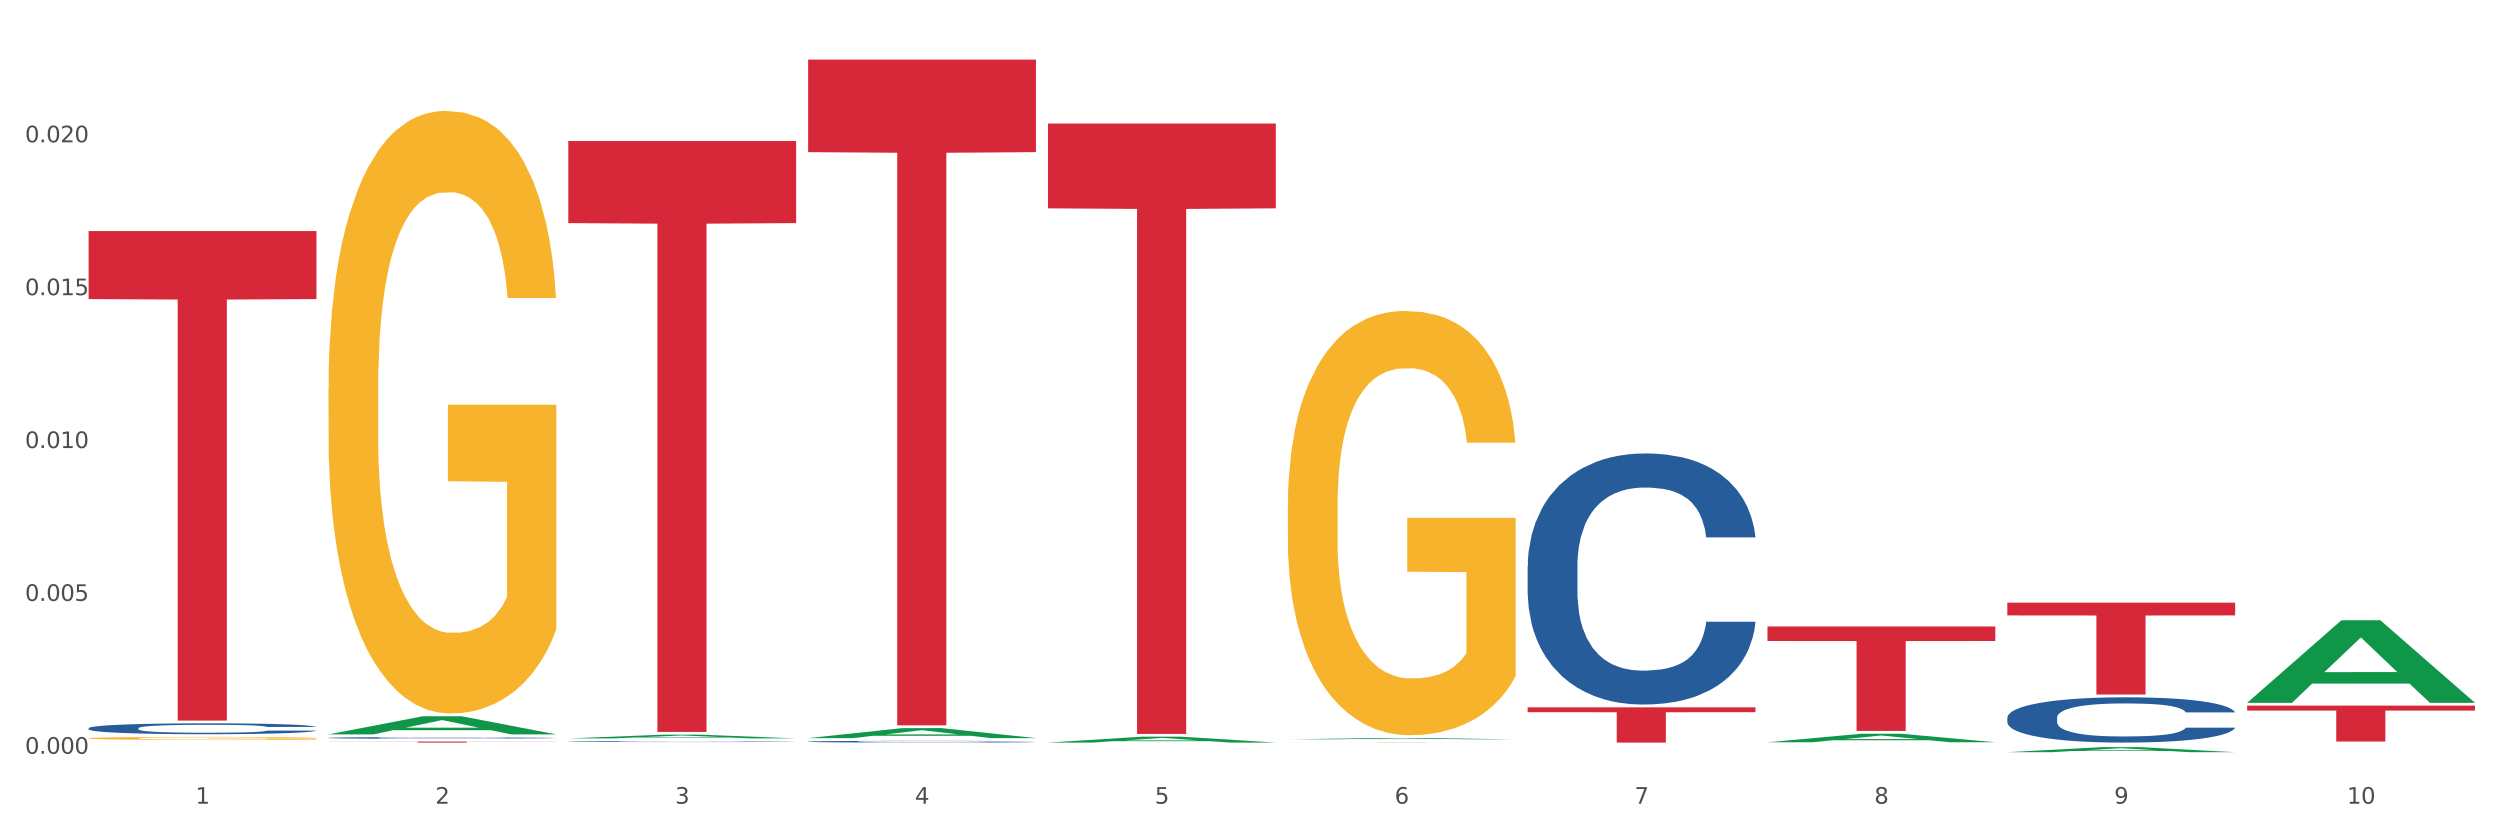 <?xml version="1.0" encoding="utf-8" standalone="no"?>
<!DOCTYPE svg PUBLIC "-//W3C//DTD SVG 1.1//EN"
  "http://www.w3.org/Graphics/SVG/1.1/DTD/svg11.dtd">
<svg xmlns:xlink="http://www.w3.org/1999/xlink" width="1080pt" height="360pt" viewBox="0 0 1080 360" xmlns="http://www.w3.org/2000/svg" version="1.1">
 <rect x="0" y="0" width="1080" height="360" fill="#333333" stroke="none"/>
 <defs>
  <style type="text/css">*{stroke-linejoin: round; stroke-linecap: butt}</style>
 </defs>
 <g id="figure_1">
  <g id="patch_1">
   <path d="M 0 360 
L 1080 360 
L 1080 0 
L 0 0 
z
" style="fill: #ffffff; stroke: #ffffff; stroke-linejoin: miter"/>
  </g>
  <g id="axes_1">
   <g id="matplotlib.axis_1">
    <g id="xtick_1">
     <g id="text_1">
      <!-- 1 -->
      <g style="fill: #4d4d4d" transform="translate(84.444 347.204) scale(0.096 -0.096)">
       <defs>
        <path id="DejaVuSans-31" d="M 794 531 
L 1825 531 
L 1825 4091 
L 703 3866 
L 703 4441 
L 1819 4666 
L 2450 4666 
L 2450 531 
L 3481 531 
L 3481 0 
L 794 0 
L 794 531 
z
" transform="scale(0.016)"/>
       </defs>
       <use xlink:href="#DejaVuSans-31"/>
      </g>
     </g>
    </g>
    <g id="xtick_2">
     <g id="text_2">
      <!-- 2 -->
      <g style="fill: #4d4d4d" transform="translate(188.053 347.204) scale(0.096 -0.096)">
       <defs>
        <path id="DejaVuSans-32" d="M 1228 531 
L 3431 531 
L 3431 0 
L 469 0 
L 469 531 
Q 828 903 1448 1529 
Q 2069 2156 2228 2338 
Q 2531 2678 2651 2914 
Q 2772 3150 2772 3378 
Q 2772 3750 2511 3984 
Q 2250 4219 1831 4219 
Q 1534 4219 1204 4116 
Q 875 4013 500 3803 
L 500 4441 
Q 881 4594 1212 4672 
Q 1544 4750 1819 4750 
Q 2544 4750 2975 4387 
Q 3406 4025 3406 3419 
Q 3406 3131 3298 2873 
Q 3191 2616 2906 2266 
Q 2828 2175 2409 1742 
Q 1991 1309 1228 531 
z
" transform="scale(0.016)"/>
       </defs>
       <use xlink:href="#DejaVuSans-32"/>
      </g>
     </g>
    </g>
    <g id="xtick_3">
     <g id="text_3">
      <!-- 3 -->
      <g style="fill: #4d4d4d" transform="translate(291.663 347.204) scale(0.096 -0.096)">
       <defs>
        <path id="DejaVuSans-33" d="M 2597 2516 
Q 3050 2419 3304 2112 
Q 3559 1806 3559 1356 
Q 3559 666 3084 287 
Q 2609 -91 1734 -91 
Q 1441 -91 1130 -33 
Q 819 25 488 141 
L 488 750 
Q 750 597 1062 519 
Q 1375 441 1716 441 
Q 2309 441 2620 675 
Q 2931 909 2931 1356 
Q 2931 1769 2642 2001 
Q 2353 2234 1838 2234 
L 1294 2234 
L 1294 2753 
L 1863 2753 
Q 2328 2753 2575 2939 
Q 2822 3125 2822 3475 
Q 2822 3834 2567 4026 
Q 2313 4219 1838 4219 
Q 1578 4219 1281 4162 
Q 984 4106 628 3988 
L 628 4550 
Q 988 4650 1302 4700 
Q 1616 4750 1894 4750 
Q 2613 4750 3031 4423 
Q 3450 4097 3450 3541 
Q 3450 3153 3228 2886 
Q 3006 2619 2597 2516 
z
" transform="scale(0.016)"/>
       </defs>
       <use xlink:href="#DejaVuSans-33"/>
      </g>
     </g>
    </g>
    <g id="xtick_4">
     <g id="text_4">
      <!-- 4 -->
      <g style="fill: #4d4d4d" transform="translate(395.273 347.204) scale(0.096 -0.096)">
       <defs>
        <path id="DejaVuSans-34" d="M 2419 4116 
L 825 1625 
L 2419 1625 
L 2419 4116 
z
M 2253 4666 
L 3047 4666 
L 3047 1625 
L 3713 1625 
L 3713 1100 
L 3047 1100 
L 3047 0 
L 2419 0 
L 2419 1100 
L 313 1100 
L 313 1709 
L 2253 4666 
z
" transform="scale(0.016)"/>
       </defs>
       <use xlink:href="#DejaVuSans-34"/>
      </g>
     </g>
    </g>
    <g id="xtick_5">
     <g id="text_5">
      <!-- 5 -->
      <g style="fill: #4d4d4d" transform="translate(498.883 347.204) scale(0.096 -0.096)">
       <defs>
        <path id="DejaVuSans-35" d="M 691 4666 
L 3169 4666 
L 3169 4134 
L 1269 4134 
L 1269 2991 
Q 1406 3038 1543 3061 
Q 1681 3084 1819 3084 
Q 2600 3084 3056 2656 
Q 3513 2228 3513 1497 
Q 3513 744 3044 326 
Q 2575 -91 1722 -91 
Q 1428 -91 1123 -41 
Q 819 9 494 109 
L 494 744 
Q 775 591 1075 516 
Q 1375 441 1709 441 
Q 2250 441 2565 725 
Q 2881 1009 2881 1497 
Q 2881 1984 2565 2268 
Q 2250 2553 1709 2553 
Q 1456 2553 1204 2497 
Q 953 2441 691 2322 
L 691 4666 
z
" transform="scale(0.016)"/>
       </defs>
       <use xlink:href="#DejaVuSans-35"/>
      </g>
     </g>
    </g>
    <g id="xtick_6">
     <g id="text_6">
      <!-- 6 -->
      <g style="fill: #4d4d4d" transform="translate(602.492 347.204) scale(0.096 -0.096)">
       <defs>
        <path id="DejaVuSans-36" d="M 2113 2584 
Q 1688 2584 1439 2293 
Q 1191 2003 1191 1497 
Q 1191 994 1439 701 
Q 1688 409 2113 409 
Q 2538 409 2786 701 
Q 3034 994 3034 1497 
Q 3034 2003 2786 2293 
Q 2538 2584 2113 2584 
z
M 3366 4563 
L 3366 3988 
Q 3128 4100 2886 4159 
Q 2644 4219 2406 4219 
Q 1781 4219 1451 3797 
Q 1122 3375 1075 2522 
Q 1259 2794 1537 2939 
Q 1816 3084 2150 3084 
Q 2853 3084 3261 2657 
Q 3669 2231 3669 1497 
Q 3669 778 3244 343 
Q 2819 -91 2113 -91 
Q 1303 -91 875 529 
Q 447 1150 447 2328 
Q 447 3434 972 4092 
Q 1497 4750 2381 4750 
Q 2619 4750 2861 4703 
Q 3103 4656 3366 4563 
z
" transform="scale(0.016)"/>
       </defs>
       <use xlink:href="#DejaVuSans-36"/>
      </g>
     </g>
    </g>
    <g id="xtick_7">
     <g id="text_7">
      <!-- 7 -->
      <g style="fill: #4d4d4d" transform="translate(706.102 347.204) scale(0.096 -0.096)">
       <defs>
        <path id="DejaVuSans-37" d="M 525 4666 
L 3525 4666 
L 3525 4397 
L 1831 0 
L 1172 0 
L 2766 4134 
L 525 4134 
L 525 4666 
z
" transform="scale(0.016)"/>
       </defs>
       <use xlink:href="#DejaVuSans-37"/>
      </g>
     </g>
    </g>
    <g id="xtick_8">
     <g id="text_8">
      <!-- 8 -->
      <g style="fill: #4d4d4d" transform="translate(809.712 347.204) scale(0.096 -0.096)">
       <defs>
        <path id="DejaVuSans-38" d="M 2034 2216 
Q 1584 2216 1326 1975 
Q 1069 1734 1069 1313 
Q 1069 891 1326 650 
Q 1584 409 2034 409 
Q 2484 409 2743 651 
Q 3003 894 3003 1313 
Q 3003 1734 2745 1975 
Q 2488 2216 2034 2216 
z
M 1403 2484 
Q 997 2584 770 2862 
Q 544 3141 544 3541 
Q 544 4100 942 4425 
Q 1341 4750 2034 4750 
Q 2731 4750 3128 4425 
Q 3525 4100 3525 3541 
Q 3525 3141 3298 2862 
Q 3072 2584 2669 2484 
Q 3125 2378 3379 2068 
Q 3634 1759 3634 1313 
Q 3634 634 3220 271 
Q 2806 -91 2034 -91 
Q 1263 -91 848 271 
Q 434 634 434 1313 
Q 434 1759 690 2068 
Q 947 2378 1403 2484 
z
M 1172 3481 
Q 1172 3119 1398 2916 
Q 1625 2713 2034 2713 
Q 2441 2713 2670 2916 
Q 2900 3119 2900 3481 
Q 2900 3844 2670 4047 
Q 2441 4250 2034 4250 
Q 1625 4250 1398 4047 
Q 1172 3844 1172 3481 
z
" transform="scale(0.016)"/>
       </defs>
       <use xlink:href="#DejaVuSans-38"/>
      </g>
     </g>
    </g>
    <g id="xtick_9">
     <g id="text_9">
      <!-- 9 -->
      <g style="fill: #4d4d4d" transform="translate(913.322 347.204) scale(0.096 -0.096)">
       <defs>
        <path id="DejaVuSans-39" d="M 703 97 
L 703 672 
Q 941 559 1184 500 
Q 1428 441 1663 441 
Q 2288 441 2617 861 
Q 2947 1281 2994 2138 
Q 2813 1869 2534 1725 
Q 2256 1581 1919 1581 
Q 1219 1581 811 2004 
Q 403 2428 403 3163 
Q 403 3881 828 4315 
Q 1253 4750 1959 4750 
Q 2769 4750 3195 4129 
Q 3622 3509 3622 2328 
Q 3622 1225 3098 567 
Q 2575 -91 1691 -91 
Q 1453 -91 1209 -44 
Q 966 3 703 97 
z
M 1959 2075 
Q 2384 2075 2632 2365 
Q 2881 2656 2881 3163 
Q 2881 3666 2632 3958 
Q 2384 4250 1959 4250 
Q 1534 4250 1286 3958 
Q 1038 3666 1038 3163 
Q 1038 2656 1286 2365 
Q 1534 2075 1959 2075 
z
" transform="scale(0.016)"/>
       </defs>
       <use xlink:href="#DejaVuSans-39"/>
      </g>
     </g>
    </g>
    <g id="xtick_10">
     <g id="text_10">
      <!-- 10 -->
      <g style="fill: #4d4d4d" transform="translate(1013.877 347.204) scale(0.096 -0.096)">
       <defs>
        <path id="DejaVuSans-30" d="M 2034 4250 
Q 1547 4250 1301 3770 
Q 1056 3291 1056 2328 
Q 1056 1369 1301 889 
Q 1547 409 2034 409 
Q 2525 409 2770 889 
Q 3016 1369 3016 2328 
Q 3016 3291 2770 3770 
Q 2525 4250 2034 4250 
z
M 2034 4750 
Q 2819 4750 3233 4129 
Q 3647 3509 3647 2328 
Q 3647 1150 3233 529 
Q 2819 -91 2034 -91 
Q 1250 -91 836 529 
Q 422 1150 422 2328 
Q 422 3509 836 4129 
Q 1250 4750 2034 4750 
z
" transform="scale(0.016)"/>
       </defs>
       <use xlink:href="#DejaVuSans-31"/>
       <use xlink:href="#DejaVuSans-30" transform="translate(63.623 0)"/>
      </g>
     </g>
    </g>
    <g id="xtick_11"/>
    <g id="xtick_12"/>
    <g id="xtick_13"/>
    <g id="xtick_14"/>
    <g id="xtick_15"/>
    <g id="xtick_16"/>
    <g id="xtick_17"/>
    <g id="xtick_18"/>
    <g id="xtick_19"/>
   </g>
   <g id="matplotlib.axis_2">
    <g id="ytick_1">
     <g id="text_11">
      <!-- 0.000 -->
      <g style="fill: #4d4d4d" transform="translate(10.8 325.626) scale(0.096 -0.096)">
       <defs>
        <path id="DejaVuSans-2e" d="M 684 794 
L 1344 794 
L 1344 0 
L 684 0 
L 684 794 
z
" transform="scale(0.016)"/>
       </defs>
       <use xlink:href="#DejaVuSans-30"/>
       <use xlink:href="#DejaVuSans-2e" transform="translate(63.623 0)"/>
       <use xlink:href="#DejaVuSans-30" transform="translate(95.41 0)"/>
       <use xlink:href="#DejaVuSans-30" transform="translate(159.033 0)"/>
       <use xlink:href="#DejaVuSans-30" transform="translate(222.656 0)"/>
      </g>
     </g>
    </g>
    <g id="ytick_2">
     <g id="text_12">
      <!-- 0.005 -->
      <g style="fill: #4d4d4d" transform="translate(10.8 259.59) scale(0.096 -0.096)">
       <use xlink:href="#DejaVuSans-30"/>
       <use xlink:href="#DejaVuSans-2e" transform="translate(63.623 0)"/>
       <use xlink:href="#DejaVuSans-30" transform="translate(95.41 0)"/>
       <use xlink:href="#DejaVuSans-30" transform="translate(159.033 0)"/>
       <use xlink:href="#DejaVuSans-35" transform="translate(222.656 0)"/>
      </g>
     </g>
    </g>
    <g id="ytick_3">
     <g id="text_13">
      <!-- 0.010 -->
      <g style="fill: #4d4d4d" transform="translate(10.8 193.553) scale(0.096 -0.096)">
       <use xlink:href="#DejaVuSans-30"/>
       <use xlink:href="#DejaVuSans-2e" transform="translate(63.623 0)"/>
       <use xlink:href="#DejaVuSans-30" transform="translate(95.41 0)"/>
       <use xlink:href="#DejaVuSans-31" transform="translate(159.033 0)"/>
       <use xlink:href="#DejaVuSans-30" transform="translate(222.656 0)"/>
      </g>
     </g>
    </g>
    <g id="ytick_4">
     <g id="text_14">
      <!-- 0.015 -->
      <g style="fill: #4d4d4d" transform="translate(10.8 127.517) scale(0.096 -0.096)">
       <use xlink:href="#DejaVuSans-30"/>
       <use xlink:href="#DejaVuSans-2e" transform="translate(63.623 0)"/>
       <use xlink:href="#DejaVuSans-30" transform="translate(95.41 0)"/>
       <use xlink:href="#DejaVuSans-31" transform="translate(159.033 0)"/>
       <use xlink:href="#DejaVuSans-35" transform="translate(222.656 0)"/>
      </g>
     </g>
    </g>
    <g id="ytick_5">
     <g id="text_15">
      <!-- 0.020 -->
      <g style="fill: #4d4d4d" transform="translate(10.8 61.481) scale(0.096 -0.096)">
       <use xlink:href="#DejaVuSans-30"/>
       <use xlink:href="#DejaVuSans-2e" transform="translate(63.623 0)"/>
       <use xlink:href="#DejaVuSans-30" transform="translate(95.41 0)"/>
       <use xlink:href="#DejaVuSans-32" transform="translate(159.033 0)"/>
       <use xlink:href="#DejaVuSans-30" transform="translate(222.656 0)"/>
      </g>
     </g>
    </g>
    <g id="ytick_6"/>
    <g id="ytick_7"/>
    <g id="ytick_8"/>
    <g id="ytick_9"/>
    <g id="ytick_10"/>
   </g>
   <g id="PolyCollection_1">
    <path d="M 141.893 317.247 
L 141.994 317.239 
L 182.584 309.438 
L 199.428 309.43 
L 240.322 317.261 
L 220.839 317.261 
L 212.011 315.438 
L 170.102 315.438 
L 169.798 315.467 
L 161.274 317.261 
L 141.893 317.261 
L 141.893 317.247 
L 175.379 314.35 
L 206.734 314.342 
L 191.209 311.099 
L 191.006 311.085 
L 190.803 311.107 
L 175.278 314.342 
L 175.379 314.35 
L 141.893 317.247 
z
" clip-path="url(#p843796db75)" style="fill: #109648"/>
    <path d="M 38.283 318.95 
L 38.399 318.949 
L 38.399 318.907 
L 38.632 318.871 
L 39.794 318.783 
L 41.537 318.711 
L 42.815 318.673 
L 44.093 318.641 
L 45.604 318.609 
L 47.464 318.577 
L 50.834 318.529 
L 52.925 318.504 
L 55.482 318.479 
L 60.13 318.441 
L 63.5 318.42 
L 66.987 318.403 
L 72.681 318.382 
L 76.4 318.373 
L 80.351 318.366 
L 85.115 318.361 
L 88.718 318.36 
L 96.62 318.363 
L 103.36 318.374 
L 106.614 318.382 
L 110.798 318.396 
L 113.006 318.405 
L 116.608 318.424 
L 120.327 318.448 
L 122.883 318.469 
L 126.718 318.509 
L 129.623 318.549 
L 132.296 318.598 
L 133.691 318.632 
L 134.737 318.663 
L 135.666 318.699 
L 136.596 318.757 
L 115.678 318.757 
L 114.865 318.716 
L 113.587 318.677 
L 111.727 318.64 
L 110.1 318.616 
L 107.311 318.587 
L 104.755 318.569 
L 102.082 318.555 
L 98.828 318.543 
L 96.271 318.537 
L 92.669 318.532 
L 85.58 318.534 
L 80.816 318.543 
L 77.562 318.555 
L 75.47 318.565 
L 73.611 318.577 
L 71.519 318.593 
L 69.078 318.618 
L 67.335 318.64 
L 65.592 318.668 
L 64.198 318.696 
L 62.919 318.729 
L 61.873 318.764 
L 61.06 318.8 
L 60.363 318.844 
L 59.782 318.918 
L 59.782 319.078 
L 60.014 319.114 
L 60.595 319.162 
L 61.292 319.198 
L 62.455 319.241 
L 63.5 319.27 
L 65.476 319.312 
L 67.684 319.347 
L 69.427 319.369 
L 71.17 319.388 
L 74.192 319.414 
L 77.562 319.435 
L 80.467 319.448 
L 84.418 319.459 
L 87.091 319.464 
L 89.415 319.466 
L 95.109 319.466 
L 99.177 319.463 
L 103.709 319.455 
L 107.195 319.444 
L 110.1 319.431 
L 113.354 319.41 
L 115.446 319.39 
L 115.446 319.146 
L 89.88 319.145 
L 89.88 318.983 
L 136.712 318.983 
L 136.712 319.459 
L 134.737 319.484 
L 132.529 319.506 
L 130.205 319.526 
L 126.718 319.55 
L 122.535 319.574 
L 118.816 319.59 
L 114.865 319.604 
L 110.217 319.617 
L 104.174 319.629 
L 100.455 319.633 
L 95.807 319.637 
L 90.345 319.638 
L 85.58 319.636 
L 80.932 319.63 
L 76.051 319.619 
L 71.286 319.604 
L 67.684 319.589 
L 64.081 319.57 
L 60.247 319.546 
L 57.225 319.522 
L 54.901 319.501 
L 52.344 319.474 
L 49.555 319.439 
L 47.464 319.408 
L 45.604 319.375 
L 43.629 319.333 
L 42.234 319.297 
L 40.84 319.251 
L 40.026 319.218 
L 39.096 319.165 
L 38.399 319.092 
L 38.283 318.95 
z
" clip-path="url(#p843796db75)" style="fill: #f7b32b"/>
    <path d="M 38.283 99.815 
L 136.712 99.815 
L 136.712 129.203 
L 97.994 129.402 
L 97.994 311.293 
L 76.768 311.293 
L 76.768 129.402 
L 38.283 129.203 
L 38.283 100.013 
L 38.283 99.815 
z
" clip-path="url(#p843796db75)" style="fill: #d62839"/>
    <path d="M 141.893 320.342 
L 240.322 320.342 
L 240.322 320.404 
L 201.603 320.405 
L 201.603 320.794 
L 180.378 320.794 
L 180.378 320.405 
L 141.893 320.404 
L 141.893 320.342 
L 141.893 320.342 
z
" clip-path="url(#p843796db75)" style="fill: #d62839"/>
    <path d="M 245.502 60.905 
L 343.932 60.905 
L 343.932 96.383 
L 305.213 96.623 
L 305.213 316.203 
L 283.988 316.203 
L 283.988 96.623 
L 245.502 96.383 
L 245.502 61.144 
L 245.502 60.905 
z
" clip-path="url(#p843796db75)" style="fill: #d62839"/>
    <path d="M 349.112 25.759 
L 447.542 25.759 
L 447.542 65.726 
L 408.823 65.996 
L 408.823 313.354 
L 387.598 313.354 
L 387.598 65.996 
L 349.112 65.726 
L 349.112 26.03 
L 349.112 25.759 
z
" clip-path="url(#p843796db75)" style="fill: #d62839"/>
    <path d="M 452.722 53.361 
L 551.151 53.361 
L 551.151 90.005 
L 512.433 90.253 
L 512.433 317.049 
L 491.207 317.049 
L 491.207 90.253 
L 452.722 90.005 
L 452.722 53.609 
L 452.722 53.361 
z
" clip-path="url(#p843796db75)" style="fill: #d62839"/>
    <path d="M 556.332 320.586 
L 654.761 320.586 
L 654.761 320.596 
L 616.042 320.596 
L 616.042 320.657 
L 594.817 320.657 
L 594.817 320.596 
L 556.332 320.596 
L 556.332 320.586 
L 556.332 320.586 
z
" clip-path="url(#p843796db75)" style="fill: #d62839"/>
    <path d="M 556.332 219.027 
L 556.448 218.86 
L 556.448 212.834 
L 556.68 207.644 
L 557.842 195.09 
L 559.586 184.711 
L 560.864 179.187 
L 562.142 174.668 
L 563.653 170.148 
L 565.512 165.461 
L 568.882 158.598 
L 570.974 155.082 
L 573.531 151.4 
L 578.179 146.043 
L 581.549 143.03 
L 585.035 140.519 
L 590.73 137.506 
L 594.448 136.167 
L 598.4 135.163 
L 603.164 134.493 
L 606.767 134.326 
L 614.669 134.828 
L 621.409 136.334 
L 624.663 137.506 
L 628.846 139.515 
L 631.054 140.854 
L 634.657 143.532 
L 638.375 147.048 
L 640.932 150.061 
L 644.767 155.752 
L 647.672 161.443 
L 650.345 168.474 
L 651.74 173.328 
L 652.785 177.848 
L 653.715 183.037 
L 654.645 191.24 
L 633.727 191.24 
L 632.914 185.381 
L 631.635 179.857 
L 629.776 174.5 
L 628.149 171.152 
L 625.36 166.967 
L 622.803 164.289 
L 620.131 162.28 
L 616.877 160.606 
L 614.32 159.77 
L 610.718 159.1 
L 603.629 159.267 
L 598.864 160.606 
L 595.61 162.28 
L 593.519 163.787 
L 591.659 165.461 
L 589.568 167.804 
L 587.127 171.32 
L 585.384 174.5 
L 583.641 178.518 
L 582.246 182.535 
L 580.968 187.222 
L 579.922 192.244 
L 579.109 197.433 
L 578.412 203.794 
L 577.83 214.34 
L 577.83 237.273 
L 578.063 242.462 
L 578.644 249.326 
L 579.341 254.515 
L 580.503 260.709 
L 581.549 264.893 
L 583.525 270.92 
L 585.733 275.941 
L 587.476 279.122 
L 589.219 281.8 
L 592.24 285.483 
L 595.61 288.496 
L 598.516 290.337 
L 602.467 292.011 
L 605.14 292.681 
L 607.464 293.016 
L 613.158 293.016 
L 617.225 292.514 
L 621.758 291.342 
L 625.244 289.835 
L 628.149 287.994 
L 631.403 284.981 
L 633.495 282.135 
L 633.495 247.15 
L 607.929 246.982 
L 607.929 223.714 
L 654.761 223.714 
L 654.761 292.011 
L 652.785 295.527 
L 650.577 298.707 
L 648.253 301.553 
L 644.767 305.068 
L 640.583 308.416 
L 636.865 310.76 
L 632.914 312.768 
L 628.265 314.61 
L 622.222 316.284 
L 618.504 316.953 
L 613.855 317.455 
L 608.394 317.623 
L 603.629 317.288 
L 598.981 316.451 
L 594.1 314.944 
L 589.335 312.768 
L 585.733 310.592 
L 582.13 307.914 
L 578.295 304.399 
L 575.274 301.051 
L 572.95 298.038 
L 570.393 294.187 
L 567.604 289.166 
L 565.512 284.646 
L 563.653 279.959 
L 561.677 273.933 
L 560.283 268.743 
L 558.888 262.215 
L 558.075 257.361 
L 557.145 249.828 
L 556.448 239.282 
L 556.332 219.027 
z
" clip-path="url(#p843796db75)" style="fill: #f7b32b"/>
    <path d="M 659.941 305.556 
L 758.371 305.556 
L 758.371 307.673 
L 719.652 307.688 
L 719.652 320.794 
L 698.427 320.794 
L 698.427 307.688 
L 659.941 307.673 
L 659.941 305.57 
L 659.941 305.556 
z
" clip-path="url(#p843796db75)" style="fill: #d62839"/>
    <path d="M 867.161 260.346 
L 965.59 260.346 
L 965.59 265.863 
L 926.872 265.9 
L 926.872 300.045 
L 905.646 300.045 
L 905.646 265.9 
L 867.161 265.863 
L 867.161 260.383 
L 867.161 260.346 
z
" clip-path="url(#p843796db75)" style="fill: #d62839"/>
    <path d="M 867.161 310.02 
L 867.277 310.003 
L 867.277 309.502 
L 867.626 308.823 
L 868.906 307.573 
L 870.535 306.626 
L 873.327 305.518 
L 874.84 305.054 
L 876.818 304.536 
L 880.89 303.696 
L 885.544 302.981 
L 888.801 302.588 
L 891.245 302.338 
L 896.713 301.891 
L 899.854 301.695 
L 903.112 301.534 
L 905.904 301.427 
L 910.558 301.302 
L 914.281 301.248 
L 918.586 301.23 
L 922.193 301.248 
L 926.963 301.32 
L 933.944 301.534 
L 936.62 301.659 
L 940.227 301.873 
L 943.95 302.159 
L 946.975 302.445 
L 950.465 302.856 
L 954.072 303.392 
L 957.562 304.071 
L 960.006 304.696 
L 961.984 305.357 
L 963.729 306.161 
L 965.009 307.037 
L 965.59 307.769 
L 944.299 307.769 
L 943.717 307.108 
L 942.554 306.394 
L 941.39 305.911 
L 940.11 305.518 
L 938.132 305.071 
L 936.387 304.786 
L 933.479 304.446 
L 930.803 304.232 
L 928.592 304.107 
L 925.916 304 
L 920.215 303.892 
L 916.143 303.892 
L 913.583 303.928 
L 910.442 304.017 
L 907.766 304.142 
L 904.625 304.357 
L 902.181 304.589 
L 899.738 304.893 
L 898.342 305.107 
L 896.248 305.5 
L 894.851 305.822 
L 892.99 306.376 
L 891.943 306.769 
L 890.081 307.787 
L 889.267 308.538 
L 888.918 309.056 
L 888.685 309.627 
L 888.685 312.414 
L 889.383 313.665 
L 889.965 314.201 
L 890.896 314.809 
L 892.641 315.595 
L 895.201 316.363 
L 897.877 316.917 
L 900.087 317.256 
L 902.181 317.506 
L 904.276 317.703 
L 906.835 317.882 
L 908.929 317.989 
L 912.071 318.096 
L 915.794 318.15 
L 918.703 318.15 
L 924.636 318.06 
L 927.312 317.971 
L 929.872 317.846 
L 932.664 317.649 
L 934.875 317.435 
L 936.155 317.274 
L 938.249 316.935 
L 939.878 316.577 
L 941.274 316.166 
L 942.205 315.809 
L 943.252 315.273 
L 944.066 314.666 
L 944.299 314.344 
L 965.59 314.344 
L 965.125 314.987 
L 964.31 315.613 
L 962.682 316.452 
L 961.402 316.935 
L 959.424 317.524 
L 957.33 318.024 
L 954.421 318.578 
L 951.745 318.989 
L 948.953 319.347 
L 945.928 319.668 
L 940.459 320.115 
L 938.481 320.24 
L 934.293 320.454 
L 931.035 320.579 
L 926.265 320.704 
L 921.379 320.776 
L 916.259 320.794 
L 911.722 320.758 
L 906.719 320.651 
L 903.577 320.544 
L 900.087 320.383 
L 896.015 320.133 
L 892.176 319.829 
L 888.569 319.472 
L 885.195 319.061 
L 882.053 318.596 
L 877.981 317.828 
L 874.956 317.078 
L 872.746 316.381 
L 871.233 315.791 
L 869.721 315.041 
L 868.906 314.523 
L 867.626 313.272 
L 867.161 312.111 
L 867.161 310.02 
z
" clip-path="url(#p843796db75)" style="fill: #255c99"/>
    <path d="M 659.941 244.626 
L 660.058 244.527 
L 660.058 241.753 
L 660.407 237.988 
L 661.687 231.053 
L 663.316 225.802 
L 666.108 219.659 
L 667.62 217.083 
L 669.598 214.209 
L 673.67 209.553 
L 678.324 205.59 
L 681.582 203.41 
L 684.025 202.023 
L 689.494 199.546 
L 692.635 198.456 
L 695.893 197.564 
L 698.685 196.97 
L 703.339 196.276 
L 707.062 195.979 
L 711.367 195.88 
L 714.973 195.979 
L 719.744 196.375 
L 726.724 197.564 
L 729.4 198.258 
L 733.007 199.447 
L 736.73 201.032 
L 739.755 202.617 
L 743.246 204.896 
L 746.852 207.868 
L 750.343 211.633 
L 752.786 215.101 
L 754.764 218.767 
L 756.509 223.226 
L 757.789 228.08 
L 758.371 232.143 
L 737.079 232.143 
L 736.498 228.477 
L 735.334 224.514 
L 734.171 221.838 
L 732.891 219.659 
L 730.913 217.182 
L 729.168 215.596 
L 726.259 213.714 
L 723.583 212.525 
L 721.373 211.831 
L 718.697 211.237 
L 712.996 210.643 
L 708.923 210.643 
L 706.364 210.841 
L 703.222 211.336 
L 700.546 212.03 
L 697.405 213.219 
L 694.962 214.507 
L 692.519 216.191 
L 691.122 217.38 
L 689.028 219.56 
L 687.632 221.343 
L 685.77 224.414 
L 684.723 226.594 
L 682.862 232.242 
L 682.047 236.403 
L 681.698 239.276 
L 681.466 242.447 
L 681.466 257.903 
L 682.164 264.839 
L 682.745 267.811 
L 683.676 271.18 
L 685.421 275.539 
L 687.981 279.799 
L 690.657 282.871 
L 692.868 284.753 
L 694.962 286.14 
L 697.056 287.23 
L 699.616 288.221 
L 701.71 288.816 
L 704.851 289.41 
L 708.574 289.707 
L 711.483 289.707 
L 717.417 289.212 
L 720.093 288.716 
L 722.652 288.023 
L 725.445 286.933 
L 727.655 285.744 
L 728.935 284.852 
L 731.029 282.97 
L 732.658 280.988 
L 734.054 278.71 
L 734.985 276.728 
L 736.032 273.756 
L 736.847 270.387 
L 737.079 268.603 
L 758.371 268.603 
L 757.905 272.17 
L 757.091 275.638 
L 755.462 280.295 
L 754.182 282.97 
L 752.204 286.239 
L 750.11 289.014 
L 747.201 292.085 
L 744.526 294.364 
L 741.733 296.345 
L 738.708 298.129 
L 733.24 300.606 
L 731.262 301.299 
L 727.074 302.488 
L 723.816 303.182 
L 719.046 303.875 
L 714.159 304.272 
L 709.04 304.371 
L 704.502 304.173 
L 699.499 303.578 
L 696.358 302.984 
L 692.868 302.092 
L 688.795 300.705 
L 684.956 299.021 
L 681.349 297.039 
L 677.975 294.76 
L 674.834 292.184 
L 670.762 287.924 
L 667.737 283.763 
L 665.526 279.898 
L 664.014 276.629 
L 662.501 272.468 
L 661.687 269.594 
L 660.407 262.659 
L 659.941 256.219 
L 659.941 244.626 
z
" clip-path="url(#p843796db75)" style="fill: #255c99"/>
    <path d="M 349.112 320.384 
L 349.229 320.383 
L 349.229 320.364 
L 349.578 320.338 
L 350.857 320.291 
L 352.486 320.255 
L 355.279 320.212 
L 356.791 320.195 
L 358.769 320.175 
L 362.841 320.143 
L 367.495 320.116 
L 370.753 320.101 
L 373.196 320.091 
L 378.664 320.074 
L 381.806 320.067 
L 385.063 320.061 
L 387.856 320.057 
L 392.51 320.052 
L 396.233 320.05 
L 400.537 320.049 
L 404.144 320.05 
L 408.914 320.053 
L 415.895 320.061 
L 418.571 320.065 
L 422.178 320.074 
L 425.901 320.085 
L 428.926 320.095 
L 432.416 320.111 
L 436.023 320.131 
L 439.514 320.157 
L 441.957 320.181 
L 443.935 320.206 
L 445.68 320.237 
L 446.96 320.27 
L 447.542 320.298 
L 426.25 320.298 
L 425.668 320.273 
L 424.505 320.246 
L 423.341 320.227 
L 422.062 320.212 
L 420.084 320.195 
L 418.339 320.184 
L 415.43 320.172 
L 412.754 320.163 
L 410.543 320.159 
L 407.867 320.155 
L 402.166 320.15 
L 398.094 320.15 
L 395.535 320.152 
L 392.393 320.155 
L 389.717 320.16 
L 386.576 320.168 
L 384.133 320.177 
L 381.689 320.189 
L 380.293 320.197 
L 378.199 320.212 
L 376.803 320.224 
L 374.941 320.245 
L 373.894 320.26 
L 372.033 320.299 
L 371.218 320.327 
L 370.869 320.347 
L 370.636 320.369 
L 370.636 320.475 
L 371.334 320.522 
L 371.916 320.543 
L 372.847 320.566 
L 374.592 320.596 
L 377.152 320.625 
L 379.828 320.646 
L 382.038 320.659 
L 384.133 320.669 
L 386.227 320.676 
L 388.786 320.683 
L 390.881 320.687 
L 394.022 320.691 
L 397.745 320.693 
L 400.654 320.693 
L 406.587 320.69 
L 409.263 320.686 
L 411.823 320.682 
L 414.615 320.674 
L 416.826 320.666 
L 418.106 320.66 
L 420.2 320.647 
L 421.829 320.633 
L 423.225 320.618 
L 424.156 320.604 
L 425.203 320.584 
L 426.017 320.56 
L 426.25 320.548 
L 447.542 320.548 
L 447.076 320.573 
L 446.262 320.597 
L 444.633 320.628 
L 443.353 320.647 
L 441.375 320.669 
L 439.281 320.688 
L 436.372 320.709 
L 433.696 320.725 
L 430.904 320.739 
L 427.879 320.751 
L 422.411 320.768 
L 420.433 320.773 
L 416.244 320.781 
L 412.987 320.786 
L 408.216 320.79 
L 403.33 320.793 
L 398.211 320.794 
L 393.673 320.792 
L 388.67 320.788 
L 385.529 320.784 
L 382.038 320.778 
L 377.966 320.769 
L 374.127 320.757 
L 370.52 320.743 
L 367.146 320.728 
L 364.005 320.71 
L 359.932 320.681 
L 356.907 320.652 
L 354.697 320.626 
L 353.184 320.603 
L 351.672 320.575 
L 350.857 320.555 
L 349.578 320.507 
L 349.112 320.463 
L 349.112 320.384 
z
" clip-path="url(#p843796db75)" style="fill: #255c99"/>
    <path d="M 245.502 320.362 
L 245.619 320.361 
L 245.619 320.351 
L 245.968 320.337 
L 247.248 320.312 
L 248.877 320.293 
L 251.669 320.271 
L 253.181 320.261 
L 255.159 320.251 
L 259.231 320.234 
L 263.885 320.219 
L 267.143 320.212 
L 269.586 320.206 
L 275.055 320.197 
L 278.196 320.194 
L 281.454 320.19 
L 284.246 320.188 
L 288.9 320.186 
L 292.623 320.184 
L 296.928 320.184 
L 300.534 320.184 
L 305.305 320.186 
L 312.285 320.19 
L 314.961 320.193 
L 318.568 320.197 
L 322.291 320.203 
L 325.316 320.209 
L 328.807 320.217 
L 332.413 320.228 
L 335.904 320.241 
L 338.347 320.254 
L 340.325 320.267 
L 342.07 320.284 
L 343.35 320.301 
L 343.932 320.316 
L 322.64 320.316 
L 322.059 320.303 
L 320.895 320.288 
L 319.732 320.279 
L 318.452 320.271 
L 316.474 320.262 
L 314.729 320.256 
L 311.82 320.249 
L 309.144 320.245 
L 306.934 320.242 
L 304.258 320.24 
L 298.557 320.238 
L 294.484 320.238 
L 291.925 320.239 
L 288.783 320.24 
L 286.107 320.243 
L 282.966 320.247 
L 280.523 320.252 
L 278.08 320.258 
L 276.683 320.262 
L 274.589 320.27 
L 273.193 320.277 
L 271.331 320.288 
L 270.284 320.296 
L 268.423 320.316 
L 267.608 320.332 
L 267.259 320.342 
L 267.027 320.354 
L 267.027 320.41 
L 267.725 320.435 
L 268.306 320.446 
L 269.237 320.458 
L 270.982 320.474 
L 273.542 320.489 
L 276.218 320.501 
L 278.429 320.508 
L 280.523 320.513 
L 282.617 320.517 
L 285.177 320.52 
L 287.271 320.522 
L 290.412 320.524 
L 294.135 320.526 
L 297.044 320.526 
L 302.978 320.524 
L 305.654 320.522 
L 308.213 320.519 
L 311.006 320.515 
L 313.216 320.511 
L 314.496 320.508 
L 316.59 320.501 
L 318.219 320.494 
L 319.615 320.486 
L 320.546 320.478 
L 321.593 320.467 
L 322.408 320.455 
L 322.64 320.449 
L 343.932 320.449 
L 343.466 320.462 
L 342.652 320.474 
L 341.023 320.491 
L 339.743 320.501 
L 337.765 320.513 
L 335.671 320.523 
L 332.762 320.534 
L 330.087 320.542 
L 327.294 320.55 
L 324.269 320.556 
L 318.801 320.565 
L 316.823 320.568 
L 312.635 320.572 
L 309.377 320.575 
L 304.607 320.577 
L 299.72 320.579 
L 294.601 320.579 
L 290.063 320.578 
L 285.06 320.576 
L 281.919 320.574 
L 278.429 320.571 
L 274.356 320.566 
L 270.517 320.559 
L 266.91 320.552 
L 263.536 320.544 
L 260.395 320.535 
L 256.323 320.519 
L 253.298 320.504 
L 251.087 320.49 
L 249.575 320.478 
L 248.062 320.463 
L 247.248 320.452 
L 245.968 320.427 
L 245.502 320.404 
L 245.502 320.362 
z
" clip-path="url(#p843796db75)" style="fill: #255c99"/>
    <path d="M 141.893 318.765 
L 142.009 318.765 
L 142.009 318.747 
L 142.358 318.722 
L 143.638 318.677 
L 145.267 318.642 
L 148.059 318.602 
L 149.572 318.585 
L 151.55 318.566 
L 155.622 318.536 
L 160.276 318.51 
L 163.533 318.496 
L 165.977 318.486 
L 171.445 318.47 
L 174.586 318.463 
L 177.844 318.457 
L 180.636 318.453 
L 185.29 318.449 
L 189.013 318.447 
L 193.318 318.446 
L 196.925 318.447 
L 201.695 318.45 
L 208.676 318.457 
L 211.352 318.462 
L 214.958 318.47 
L 218.682 318.48 
L 221.707 318.49 
L 225.197 318.505 
L 228.804 318.525 
L 232.294 318.549 
L 234.737 318.572 
L 236.715 318.596 
L 238.46 318.625 
L 239.74 318.657 
L 240.322 318.684 
L 219.031 318.684 
L 218.449 318.66 
L 217.285 318.634 
L 216.122 318.616 
L 214.842 318.602 
L 212.864 318.586 
L 211.119 318.575 
L 208.21 318.563 
L 205.534 318.555 
L 203.324 318.551 
L 200.648 318.547 
L 194.947 318.543 
L 190.875 318.543 
L 188.315 318.544 
L 185.174 318.547 
L 182.498 318.552 
L 179.356 318.56 
L 176.913 318.568 
L 174.47 318.579 
L 173.074 318.587 
L 170.979 318.601 
L 169.583 318.613 
L 167.722 318.633 
L 166.675 318.647 
L 164.813 318.684 
L 163.999 318.712 
L 163.65 318.73 
L 163.417 318.751 
L 163.417 318.852 
L 164.115 318.898 
L 164.697 318.917 
L 165.627 318.939 
L 167.373 318.968 
L 169.932 318.996 
L 172.608 319.016 
L 174.819 319.028 
L 176.913 319.037 
L 179.007 319.044 
L 181.567 319.051 
L 183.661 319.055 
L 186.803 319.059 
L 190.526 319.061 
L 193.434 319.061 
L 199.368 319.057 
L 202.044 319.054 
L 204.604 319.05 
L 207.396 319.042 
L 209.606 319.035 
L 210.886 319.029 
L 212.981 319.017 
L 214.609 319.004 
L 216.006 318.989 
L 216.936 318.976 
L 217.983 318.956 
L 218.798 318.934 
L 219.031 318.922 
L 240.322 318.922 
L 239.857 318.946 
L 239.042 318.969 
L 237.413 318.999 
L 236.134 319.017 
L 234.156 319.038 
L 232.061 319.056 
L 229.153 319.076 
L 226.477 319.091 
L 223.684 319.104 
L 220.659 319.116 
L 215.191 319.132 
L 213.213 319.137 
L 209.025 319.144 
L 205.767 319.149 
L 200.997 319.153 
L 196.11 319.156 
L 190.991 319.157 
L 186.454 319.155 
L 181.451 319.151 
L 178.309 319.148 
L 174.819 319.142 
L 170.747 319.133 
L 166.907 319.122 
L 163.301 319.109 
L 159.926 319.094 
L 156.785 319.077 
L 152.713 319.049 
L 149.688 319.022 
L 147.477 318.996 
L 145.965 318.975 
L 144.452 318.948 
L 143.638 318.929 
L 142.358 318.884 
L 141.893 318.841 
L 141.893 318.765 
z
" clip-path="url(#p843796db75)" style="fill: #255c99"/>
    <path d="M 38.283 314.588 
L 38.399 314.584 
L 38.399 314.464 
L 38.748 314.301 
L 40.028 314 
L 41.657 313.773 
L 44.449 313.507 
L 45.962 313.395 
L 47.94 313.271 
L 52.012 313.069 
L 56.666 312.898 
L 59.923 312.803 
L 62.367 312.743 
L 67.835 312.636 
L 70.976 312.589 
L 74.234 312.55 
L 77.026 312.525 
L 81.68 312.495 
L 85.403 312.482 
L 89.708 312.477 
L 93.315 312.482 
L 98.085 312.499 
L 105.066 312.55 
L 107.742 312.58 
L 111.349 312.632 
L 115.072 312.7 
L 118.097 312.769 
L 121.587 312.868 
L 125.194 312.996 
L 128.684 313.159 
L 131.128 313.31 
L 133.106 313.468 
L 134.851 313.661 
L 136.131 313.872 
L 136.712 314.047 
L 115.421 314.047 
L 114.839 313.889 
L 113.676 313.717 
L 112.512 313.601 
L 111.232 313.507 
L 109.254 313.4 
L 107.509 313.331 
L 104.601 313.25 
L 101.925 313.198 
L 99.714 313.168 
L 97.038 313.142 
L 91.337 313.117 
L 87.265 313.117 
L 84.705 313.125 
L 81.564 313.147 
L 78.888 313.177 
L 75.747 313.228 
L 73.303 313.284 
L 70.86 313.357 
L 69.464 313.408 
L 67.37 313.503 
L 65.974 313.58 
L 64.112 313.713 
L 63.065 313.807 
L 61.203 314.052 
L 60.389 314.232 
L 60.04 314.356 
L 59.807 314.494 
L 59.807 315.163 
L 60.505 315.463 
L 61.087 315.592 
L 62.018 315.738 
L 63.763 315.926 
L 66.323 316.111 
L 68.999 316.244 
L 71.209 316.325 
L 73.303 316.385 
L 75.398 316.433 
L 77.957 316.476 
L 80.051 316.501 
L 83.193 316.527 
L 86.916 316.54 
L 89.825 316.54 
L 95.758 316.518 
L 98.434 316.497 
L 100.994 316.467 
L 103.786 316.42 
L 105.997 316.368 
L 107.277 316.33 
L 109.371 316.248 
L 111 316.162 
L 112.396 316.064 
L 113.327 315.978 
L 114.374 315.849 
L 115.188 315.703 
L 115.421 315.626 
L 136.712 315.626 
L 136.247 315.781 
L 135.432 315.931 
L 133.804 316.132 
L 132.524 316.248 
L 130.546 316.39 
L 128.452 316.51 
L 125.543 316.643 
L 122.867 316.742 
L 120.075 316.827 
L 117.05 316.905 
L 111.581 317.012 
L 109.603 317.042 
L 105.415 317.093 
L 102.157 317.123 
L 97.387 317.153 
L 92.501 317.171 
L 87.381 317.175 
L 82.844 317.166 
L 77.841 317.14 
L 74.7 317.115 
L 71.209 317.076 
L 67.137 317.016 
L 63.298 316.943 
L 59.691 316.857 
L 56.317 316.759 
L 53.175 316.647 
L 49.103 316.463 
L 46.078 316.283 
L 43.868 316.115 
L 42.355 315.974 
L 40.843 315.793 
L 40.028 315.669 
L 38.748 315.369 
L 38.283 315.09 
L 38.283 314.588 
z
" clip-path="url(#p843796db75)" style="fill: #255c99"/>
    <path d="M 763.551 270.642 
L 861.981 270.642 
L 861.981 276.914 
L 823.262 276.956 
L 823.262 315.776 
L 802.037 315.776 
L 802.037 276.956 
L 763.551 276.914 
L 763.551 270.684 
L 763.551 270.642 
z
" clip-path="url(#p843796db75)" style="fill: #d62839"/>
    <path d="M 141.893 168.201 
L 142.009 167.964 
L 142.009 159.404 
L 142.241 152.033 
L 143.403 134.201 
L 145.147 119.459 
L 146.425 111.613 
L 147.703 105.193 
L 149.214 98.774 
L 151.073 92.116 
L 154.443 82.368 
L 156.535 77.375 
L 159.092 72.144 
L 163.74 64.536 
L 167.11 60.256 
L 170.596 56.689 
L 176.291 52.409 
L 180.009 50.507 
L 183.961 49.081 
L 188.725 48.13 
L 192.328 47.892 
L 200.23 48.605 
L 206.97 50.745 
L 210.224 52.409 
L 214.407 55.263 
L 216.615 57.165 
L 220.218 60.969 
L 223.937 65.962 
L 226.493 70.242 
L 230.328 78.326 
L 233.233 86.41 
L 235.906 96.396 
L 237.301 103.291 
L 238.346 109.711 
L 239.276 117.082 
L 240.206 128.732 
L 219.288 128.732 
L 218.475 120.41 
L 217.196 112.564 
L 215.337 104.956 
L 213.71 100.2 
L 210.921 94.256 
L 208.364 90.452 
L 205.692 87.599 
L 202.438 85.221 
L 199.881 84.032 
L 196.279 83.081 
L 189.19 83.319 
L 184.425 85.221 
L 181.171 87.599 
L 179.08 89.739 
L 177.22 92.116 
L 175.129 95.445 
L 172.688 100.438 
L 170.945 104.956 
L 169.202 110.662 
L 167.807 116.368 
L 166.529 123.026 
L 165.483 130.159 
L 164.67 137.53 
L 163.973 146.565 
L 163.391 161.544 
L 163.391 194.118 
L 163.624 201.489 
L 164.205 211.237 
L 164.902 218.608 
L 166.064 227.405 
L 167.11 233.349 
L 169.086 241.909 
L 171.294 249.042 
L 173.037 253.559 
L 174.78 257.363 
L 177.801 262.594 
L 181.171 266.874 
L 184.077 269.49 
L 188.028 271.867 
L 190.701 272.818 
L 193.025 273.294 
L 198.719 273.294 
L 202.786 272.58 
L 207.319 270.916 
L 210.805 268.776 
L 213.71 266.161 
L 216.964 261.881 
L 219.056 257.839 
L 219.056 208.146 
L 193.49 207.908 
L 193.49 174.859 
L 240.322 174.859 
L 240.322 271.867 
L 238.346 276.86 
L 236.138 281.378 
L 233.814 285.42 
L 230.328 290.413 
L 226.144 295.168 
L 222.426 298.497 
L 218.475 301.35 
L 213.826 303.966 
L 207.783 306.343 
L 204.065 307.294 
L 199.416 308.008 
L 193.955 308.245 
L 189.19 307.77 
L 184.542 306.581 
L 179.661 304.441 
L 174.896 301.35 
L 171.294 298.259 
L 167.691 294.455 
L 163.856 289.462 
L 160.835 284.707 
L 158.511 280.427 
L 155.954 274.958 
L 153.165 267.825 
L 151.073 261.405 
L 149.214 254.748 
L 147.238 246.188 
L 145.844 238.818 
L 144.449 229.545 
L 143.636 222.65 
L 142.706 211.95 
L 142.009 196.971 
L 141.893 168.201 
z
" clip-path="url(#p843796db75)" style="fill: #f7b32b"/>
    <path d="M 970.771 304.817 
L 1069.2 304.817 
L 1069.2 306.975 
L 1030.481 306.99 
L 1030.481 320.348 
L 1009.256 320.348 
L 1009.256 306.99 
L 970.771 306.975 
L 970.771 304.831 
L 970.771 304.817 
z
" clip-path="url(#p843796db75)" style="fill: #d62839"/>
    <path d="M 349.112 318.856 
L 349.214 318.852 
L 389.803 314.542 
L 406.648 314.538 
L 447.542 318.864 
L 428.059 318.864 
L 419.23 317.857 
L 377.322 317.857 
L 377.017 317.873 
L 368.494 318.864 
L 349.112 318.864 
L 349.112 318.856 
L 382.598 317.256 
L 413.954 317.252 
L 398.428 315.46 
L 398.225 315.452 
L 398.022 315.464 
L 382.497 317.252 
L 382.598 317.256 
L 349.112 318.856 
z
" clip-path="url(#p843796db75)" style="fill: #109648"/>
    <path d="M 556.332 319.4 
L 556.433 319.4 
L 597.023 318.808 
L 613.867 318.808 
L 654.761 319.401 
L 635.278 319.401 
L 626.45 319.263 
L 584.541 319.263 
L 584.237 319.265 
L 575.713 319.401 
L 556.332 319.401 
L 556.332 319.4 
L 589.818 319.181 
L 621.173 319.18 
L 605.648 318.934 
L 605.445 318.933 
L 605.242 318.935 
L 589.717 319.18 
L 589.818 319.181 
L 556.332 319.4 
z
" clip-path="url(#p843796db75)" style="fill: #109648"/>
    <path d="M 763.551 320.656 
L 763.653 320.652 
L 804.242 316.964 
L 821.087 316.961 
L 861.981 320.663 
L 842.498 320.663 
L 833.669 319.801 
L 791.761 319.801 
L 791.456 319.815 
L 782.933 320.663 
L 763.551 320.663 
L 763.551 320.656 
L 797.037 319.286 
L 828.393 319.283 
L 812.867 317.75 
L 812.664 317.743 
L 812.461 317.753 
L 796.936 319.283 
L 797.037 319.286 
L 763.551 320.656 
z
" clip-path="url(#p843796db75)" style="fill: #109648"/>
    <path d="M 867.161 324.945 
L 867.262 324.943 
L 907.852 322.768 
L 924.696 322.766 
L 965.59 324.95 
L 946.107 324.95 
L 937.279 324.441 
L 895.371 324.441 
L 895.066 324.449 
L 886.542 324.95 
L 867.161 324.95 
L 867.161 324.945 
L 900.647 324.138 
L 932.003 324.136 
L 916.477 323.232 
L 916.274 323.227 
L 916.071 323.234 
L 900.546 324.136 
L 900.647 324.138 
L 867.161 324.945 
z
" clip-path="url(#p843796db75)" style="fill: #109648"/>
    <path d="M 452.722 320.789 
L 452.823 320.787 
L 493.413 318.237 
L 510.257 318.234 
L 551.151 320.794 
L 531.668 320.794 
L 522.84 320.198 
L 480.932 320.198 
L 480.627 320.207 
L 472.103 320.794 
L 452.722 320.794 
L 452.722 320.789 
L 486.208 319.842 
L 517.564 319.84 
L 502.038 318.78 
L 501.835 318.775 
L 501.632 318.782 
L 486.107 319.84 
L 486.208 319.842 
L 452.722 320.789 
z
" clip-path="url(#p843796db75)" style="fill: #109648"/>
    <path d="M 970.771 303.565 
L 970.872 303.531 
L 1011.462 267.972 
L 1028.306 267.938 
L 1069.2 303.632 
L 1049.717 303.632 
L 1040.889 295.32 
L 998.98 295.32 
L 998.676 295.454 
L 990.152 303.632 
L 970.771 303.632 
L 970.771 303.565 
L 1004.257 290.36 
L 1035.612 290.326 
L 1020.087 275.546 
L 1019.884 275.479 
L 1019.681 275.58 
L 1004.156 290.326 
L 1004.257 290.36 
L 970.771 303.565 
z
" clip-path="url(#p843796db75)" style="fill: #109648"/>
    <path d="M 245.502 318.996 
L 245.604 318.995 
L 286.193 317.389 
L 303.038 317.388 
L 343.932 318.999 
L 324.449 318.999 
L 315.621 318.624 
L 273.712 318.624 
L 273.408 318.63 
L 264.884 318.999 
L 245.502 318.999 
L 245.502 318.996 
L 278.989 318.4 
L 310.344 318.398 
L 294.819 317.731 
L 294.616 317.728 
L 294.413 317.733 
L 278.887 318.398 
L 278.989 318.4 
L 245.502 318.996 
z
" clip-path="url(#p843796db75)" style="fill: #109648"/>
   </g>
  </g>
 </g>
 <defs>
  <clipPath id="p843796db75">
   <rect x="38.283" y="10.8" width="1030.917" height="329.109"/>
  </clipPath>
 </defs>
</svg>
